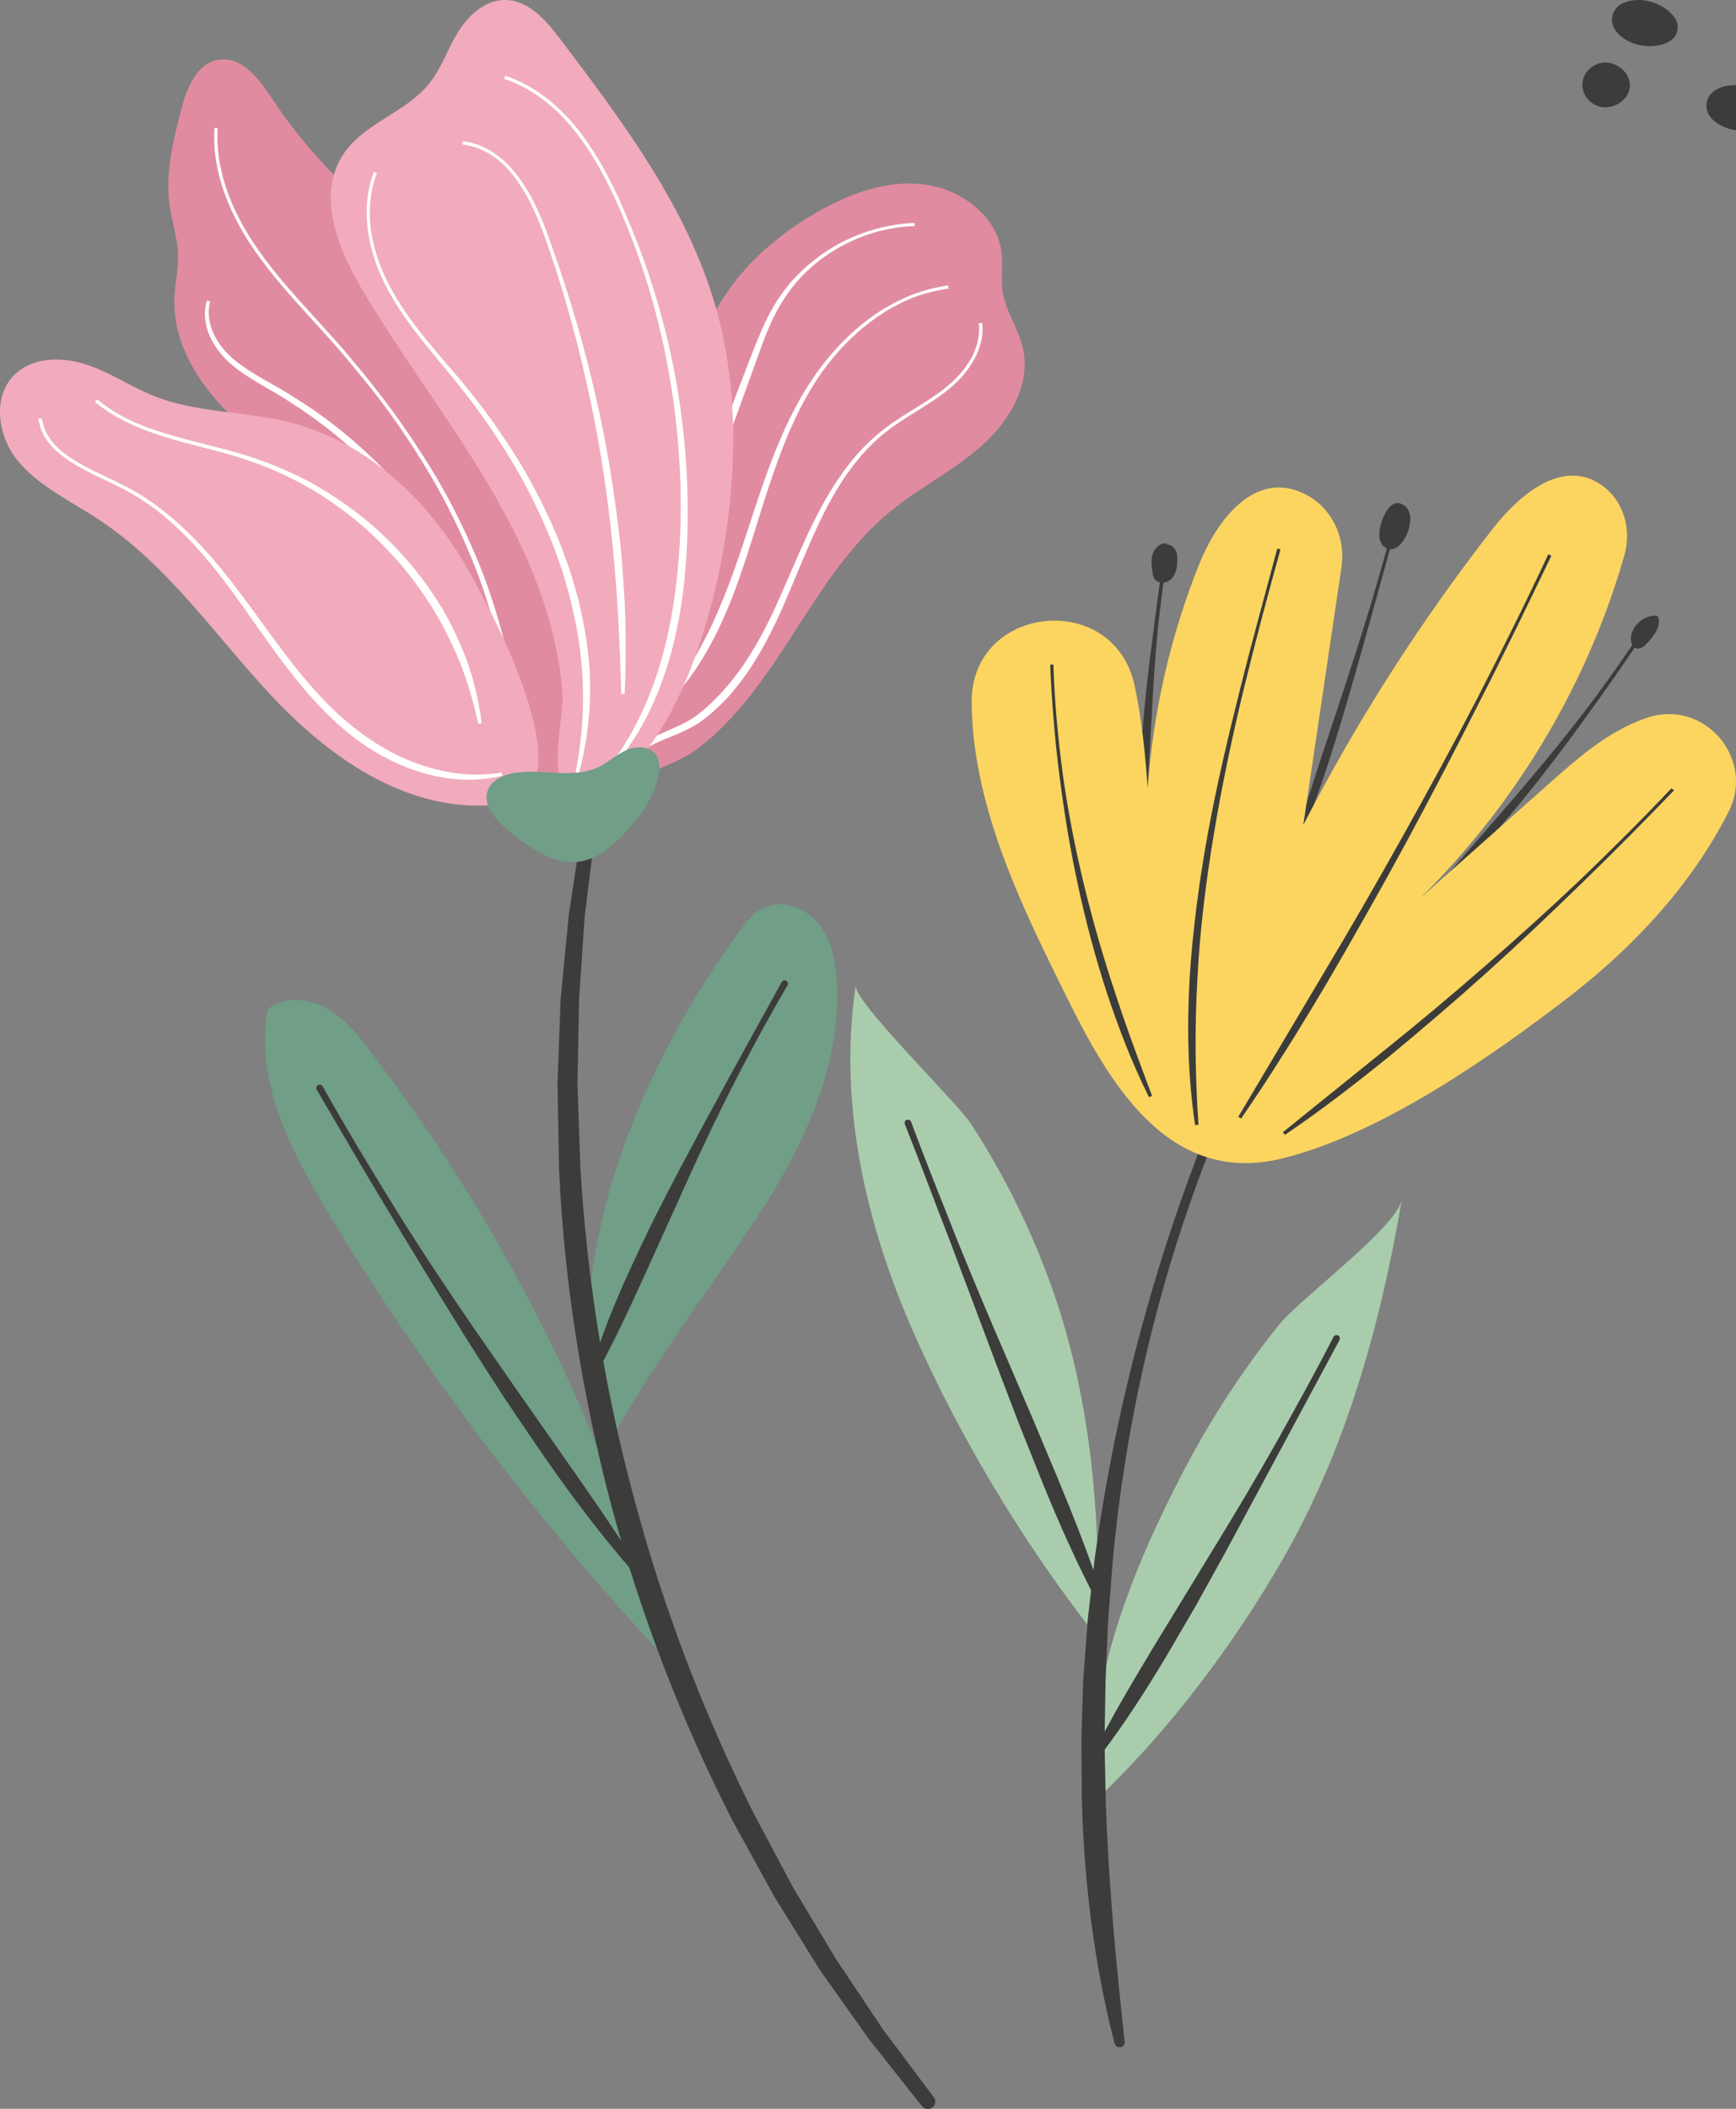 <svg width="28" height="34" viewBox="0 0 28 34" fill="none" xmlns="http://www.w3.org/2000/svg">
<rect x="0" y="0" width="28" height="34" fill="#808080" stroke="none"/>
<g clip-path="url(#clip0_1739_3451)">
<path d="M5.958 16.929C5.758 16.669 5.548 16.406 5.257 16.249C4.967 16.091 4.576 16.065 4.319 16.269C4.104 17.417 4.689 18.553 5.295 19.559C6.893 22.203 8.781 24.678 10.917 26.93C10.489 26.478 10.429 25.272 10.186 24.674C9.823 23.788 9.475 22.896 9.065 22.029C8.216 20.229 7.173 18.517 5.958 16.929Z" fill="#709E87"/>
<path d="M11.917 15.024C12.029 14.87 12.151 14.712 12.327 14.632C12.628 14.496 13.003 14.642 13.208 14.897C13.412 15.153 13.477 15.488 13.496 15.812C13.584 17.259 12.885 18.639 12.065 19.848C11.245 21.056 10.392 22.195 9.71 23.484C8.925 20.575 10.198 17.397 11.917 15.024Z" fill="#709E87"/>
<path d="M9.596 13.434L9.43 14.779L9.339 16.128L9.314 17.481L9.361 18.832C9.47 20.63 9.755 22.419 10.228 24.16C10.692 25.903 11.338 27.601 12.147 29.219L12.784 30.419L13.483 31.585L14.24 32.718L15.059 33.811L15.063 33.816C15.101 33.869 15.09 33.942 15.036 33.981C14.984 34.019 14.909 34.008 14.87 33.958L14.014 32.876L13.217 31.751L12.49 30.581L11.826 29.375C10.988 27.742 10.332 26.022 9.855 24.256C9.39 22.487 9.099 20.674 9.017 18.849L8.992 17.481L9.042 16.113L9.174 14.752L9.38 13.401C9.388 13.341 9.445 13.3 9.506 13.31C9.566 13.318 9.607 13.372 9.6 13.429L9.596 13.434Z" fill="#3C3C3B"/>
<path d="M10.628 10.317C10.899 9.419 10.899 8.468 10.959 7.533C11.018 6.599 11.15 5.636 11.647 4.835C12.012 4.249 12.557 3.781 13.163 3.43C13.685 3.127 14.288 2.902 14.892 2.972C15.496 3.042 16.083 3.482 16.154 4.071C16.179 4.276 16.141 4.485 16.17 4.689C16.217 5.018 16.431 5.305 16.501 5.629C16.628 6.208 16.278 6.794 15.829 7.191C15.381 7.589 14.829 7.861 14.365 8.241C13.714 8.774 13.26 9.496 12.807 10.199C12.354 10.902 11.877 11.614 11.197 12.111C10.901 12.329 8.964 13.157 9.109 12.36C9.148 12.15 9.857 11.727 10.017 11.524C10.295 11.165 10.497 10.747 10.628 10.317Z" fill="#E18BA1"/>
<path d="M15.841 5.205C15.867 5.413 15.809 5.624 15.708 5.803C15.607 5.984 15.467 6.141 15.306 6.272C14.986 6.536 14.606 6.713 14.288 6.965C13.969 7.216 13.713 7.537 13.505 7.881C13.296 8.226 13.13 8.595 12.972 8.969C12.814 9.341 12.665 9.719 12.488 10.087C12.309 10.454 12.102 10.812 11.836 11.131C11.704 11.291 11.553 11.437 11.39 11.567C11.227 11.703 11.027 11.795 10.837 11.871C10.646 11.948 10.459 12.024 10.305 12.149C10.147 12.271 10.013 12.427 9.863 12.569L9.824 12.532C9.963 12.385 10.086 12.22 10.245 12.082C10.406 11.941 10.604 11.853 10.791 11.771C10.981 11.69 11.161 11.606 11.311 11.476C11.467 11.35 11.607 11.206 11.737 11.054C11.998 10.748 12.206 10.401 12.386 10.041C12.566 9.681 12.717 9.304 12.882 8.934C13.046 8.562 13.221 8.192 13.44 7.845C13.551 7.672 13.67 7.504 13.804 7.349C13.94 7.194 14.09 7.05 14.252 6.923C14.579 6.667 14.957 6.493 15.271 6.234C15.428 6.106 15.565 5.954 15.662 5.78C15.759 5.607 15.812 5.407 15.785 5.212L15.841 5.205Z" fill="white"/>
<path d="M15.299 4.653C15.118 4.679 14.938 4.723 14.764 4.784C14.593 4.849 14.429 4.933 14.273 5.028C13.962 5.222 13.688 5.471 13.453 5.748C12.98 6.308 12.694 6.989 12.459 7.673C12.222 8.358 12.04 9.066 11.764 9.747C11.487 10.422 11.109 11.088 10.53 11.565L10.492 11.526C11.016 11.013 11.372 10.371 11.645 9.701C11.925 9.033 12.116 8.33 12.365 7.642C12.614 6.957 12.921 6.274 13.407 5.713C13.647 5.433 13.926 5.182 14.242 4.986C14.402 4.89 14.569 4.806 14.745 4.739C14.921 4.676 15.104 4.629 15.29 4.602L15.299 4.653Z" fill="white"/>
<path d="M14.753 3.645C14.196 3.66 13.65 3.866 13.215 4.201C12.996 4.369 12.808 4.572 12.659 4.799C12.506 5.025 12.398 5.276 12.301 5.532L11.74 7.082C11.547 7.597 11.354 8.111 11.133 8.616L11.082 8.599C11.243 8.073 11.431 7.556 11.621 7.04C11.813 6.524 12.006 6.01 12.21 5.498C12.315 5.242 12.431 4.988 12.595 4.758C12.754 4.527 12.955 4.327 13.179 4.158C13.627 3.816 14.184 3.618 14.75 3.594L14.753 3.645Z" fill="white"/>
<path d="M9.932 8.194C9.702 6.882 8.986 5.657 7.945 4.795C7.444 4.38 6.876 4.052 6.353 3.662C5.579 3.086 4.909 2.379 4.381 1.581C4.179 1.275 3.908 0.913 3.54 0.961C3.171 1.01 3.008 1.429 2.919 1.782C2.792 2.281 2.664 2.794 2.735 3.304C2.772 3.572 2.864 3.833 2.872 4.103C2.879 4.341 2.822 4.576 2.814 4.813C2.781 5.7 3.414 6.48 4.111 7.05C4.807 7.621 5.615 8.084 6.161 8.796C6.697 9.494 7.638 13.145 8.979 12.685C9.452 12.523 9.609 11.298 9.742 10.877C10.016 10.011 10.088 9.088 9.932 8.194Z" fill="#E18BA1"/>
<path d="M8.272 8.528C7.584 7.175 6.614 5.974 5.838 4.665C5.434 3.983 5.092 3.097 5.567 2.444C5.902 1.983 6.544 1.804 6.908 1.365C7.112 1.12 7.211 0.813 7.373 0.541C7.534 0.27 7.797 0.013 8.121 0C8.508 -0.013 8.796 0.316 9.022 0.612C10.041 1.956 11.08 3.337 11.542 4.943C11.889 6.154 11.889 7.443 11.697 8.692C11.527 9.797 10.873 12.389 9.496 12.771C8.688 12.994 9.111 11.662 9.07 11.152C8.997 10.236 8.688 9.347 8.272 8.528Z" fill="#F1ABBD"/>
<path d="M6.08 2.792C5.918 3.201 5.937 3.661 6.065 4.078C6.191 4.5 6.422 4.884 6.688 5.237C6.954 5.593 7.26 5.92 7.542 6.268C7.827 6.614 8.083 6.981 8.322 7.359C8.56 7.738 8.765 8.137 8.942 8.545C9.034 8.75 9.107 8.961 9.183 9.17C9.248 9.384 9.316 9.596 9.363 9.815C9.46 10.251 9.524 10.696 9.518 11.142C9.514 11.588 9.455 12.033 9.338 12.463L9.284 12.451C9.458 11.587 9.442 10.696 9.24 9.842C9.197 9.627 9.131 9.418 9.07 9.207C8.996 9 8.927 8.79 8.838 8.589C8.668 8.183 8.468 7.787 8.238 7.409C8.008 7.031 7.759 6.663 7.482 6.315C7.208 5.966 6.91 5.631 6.643 5.271C6.375 4.914 6.141 4.523 6.015 4.093C5.889 3.667 5.867 3.197 6.03 2.773L6.08 2.792Z" fill="white"/>
<path d="M8.149 1.221C8.658 1.39 9.072 1.752 9.382 2.166C9.695 2.584 9.925 3.052 10.123 3.528C10.528 4.477 10.811 5.478 10.963 6.496C11.111 7.516 11.139 8.555 11.013 9.58C10.944 10.091 10.829 10.601 10.642 11.085C10.546 11.327 10.437 11.564 10.304 11.788C10.169 12.011 10.017 12.224 9.845 12.421L9.803 12.387C10.441 11.573 10.755 10.57 10.888 9.563C11.023 8.552 11.003 7.521 10.867 6.508C10.729 5.496 10.467 4.496 10.071 3.548C9.873 3.075 9.646 2.61 9.338 2.198C9.032 1.79 8.627 1.434 8.133 1.271L8.149 1.221Z" fill="white"/>
<path d="M7.465 2.277C7.676 2.302 7.874 2.39 8.037 2.517C8.204 2.642 8.334 2.805 8.446 2.974C8.671 3.316 8.809 3.7 8.939 4.08C9.208 4.84 9.431 5.615 9.611 6.399C9.791 7.184 9.919 7.98 10.006 8.781C10.086 9.582 10.116 10.387 10.074 11.191L10.02 11.19C9.998 10.387 9.962 9.588 9.88 8.792C9.802 7.995 9.683 7.203 9.514 6.418C9.347 5.635 9.143 4.858 8.883 4.098C8.755 3.718 8.619 3.338 8.4 3.001C8.291 2.835 8.165 2.675 8.004 2.555C7.845 2.434 7.657 2.352 7.457 2.329L7.465 2.277Z" fill="white"/>
<path d="M3.511 2.066C3.481 2.534 3.604 3 3.808 3.424C4.011 3.85 4.298 4.231 4.606 4.592C4.915 4.953 5.247 5.297 5.559 5.659C5.869 6.023 6.168 6.395 6.444 6.784C6.718 7.174 6.977 7.574 7.206 7.992C7.432 8.411 7.634 8.843 7.804 9.286C7.969 9.733 8.104 10.188 8.206 10.652C8.303 11.117 8.364 11.588 8.396 12.061L8.292 12.071C8.187 11.326 7.975 10.597 7.659 9.911C7.339 9.228 6.929 8.584 6.432 8.011C5.936 7.439 5.366 6.92 4.719 6.51C4.405 6.293 4.046 6.139 3.743 5.885C3.593 5.759 3.464 5.601 3.385 5.421C3.305 5.243 3.277 5.036 3.337 4.846L3.389 4.861C3.341 5.037 3.371 5.228 3.452 5.393C3.531 5.56 3.654 5.702 3.801 5.819C4.093 6.055 4.453 6.211 4.776 6.426C5.435 6.834 6.019 7.355 6.528 7.931C7.036 8.511 7.444 9.17 7.767 9.864C8.083 10.56 8.295 11.303 8.397 12.057L8.293 12.067C8.263 11.598 8.206 11.131 8.115 10.67C8.018 10.21 7.889 9.757 7.728 9.313C7.563 8.872 7.367 8.441 7.145 8.023C6.922 7.607 6.667 7.205 6.397 6.815C6.125 6.426 5.825 6.057 5.517 5.694C5.207 5.333 4.876 4.99 4.564 4.626C4.255 4.264 3.966 3.877 3.759 3.444C3.553 3.015 3.427 2.539 3.459 2.061L3.511 2.066Z" fill="white"/>
<path d="M7.41 8.953C6.795 7.963 5.855 7.112 4.686 6.813C3.965 6.629 3.182 6.66 2.493 6.389C2.129 6.245 1.803 6.021 1.432 5.891C1.061 5.761 0.608 5.742 0.298 5.986C-0.135 6.325 -0.057 7.007 0.281 7.422C0.619 7.837 1.136 8.075 1.59 8.375C2.707 9.111 3.46 10.232 4.361 11.199C5.261 12.166 6.461 13.037 7.828 12.987C8.047 12.979 8.277 12.942 8.45 12.812C9.244 12.219 7.788 9.561 7.41 8.953Z" fill="#F1ABBD"/>
<path d="M0.675 6.744C0.692 6.84 0.72 6.935 0.771 7.02C0.824 7.104 0.886 7.182 0.962 7.247C1.112 7.381 1.293 7.481 1.475 7.574C1.658 7.666 1.847 7.749 2.032 7.845C2.217 7.94 2.392 8.052 2.557 8.176C3.222 8.674 3.72 9.343 4.197 10.001C4.673 10.658 5.158 11.326 5.811 11.809C6.135 12.05 6.495 12.246 6.884 12.362C7.271 12.482 7.685 12.524 8.09 12.455L8.101 12.508C7.897 12.557 7.685 12.577 7.474 12.57C7.264 12.561 7.053 12.527 6.851 12.47C6.445 12.355 6.066 12.159 5.732 11.909C5.063 11.4 4.582 10.719 4.114 10.056C3.648 9.391 3.17 8.72 2.519 8.221C2.357 8.098 2.185 7.987 2.004 7.892C1.822 7.798 1.633 7.714 1.448 7.62C1.266 7.526 1.081 7.423 0.925 7.284C0.844 7.216 0.778 7.134 0.722 7.046C0.667 6.955 0.637 6.854 0.617 6.751L0.675 6.744Z" fill="white"/>
<path d="M1.569 6.439C1.84 6.668 2.168 6.826 2.509 6.938C2.85 7.053 3.203 7.135 3.554 7.227C4.258 7.401 4.943 7.684 5.535 8.107C6.133 8.518 6.644 9.051 7.035 9.655C7.235 9.957 7.387 10.284 7.519 10.618C7.642 10.955 7.724 11.305 7.769 11.66L7.714 11.668C7.636 11.323 7.542 10.985 7.409 10.659C7.273 10.336 7.118 10.018 6.924 9.724C6.732 9.43 6.52 9.146 6.273 8.891C6.032 8.633 5.766 8.394 5.475 8.187C4.903 7.761 4.237 7.465 3.539 7.283C3.189 7.19 2.836 7.108 2.491 6.989C2.148 6.872 1.814 6.713 1.531 6.481L1.569 6.439Z" fill="white"/>
<path d="M10.624 12.481C10.642 12.369 10.641 12.245 10.569 12.155C10.462 12.021 10.248 12.027 10.091 12.1C9.934 12.173 9.806 12.295 9.65 12.369C9.238 12.566 8.74 12.385 8.287 12.464C8.107 12.495 7.915 12.588 7.862 12.76C7.801 12.956 7.945 13.153 8.096 13.297C8.255 13.448 8.433 13.583 8.623 13.697C8.81 13.809 9.017 13.904 9.236 13.901C9.458 13.899 9.667 13.796 9.836 13.658C10.175 13.378 10.556 12.917 10.624 12.481Z" fill="#709E87"/>
<path d="M12.701 15.886C12.117 16.887 11.591 17.918 11.115 18.972L10.402 20.55C10.163 21.076 9.921 21.6 9.641 22.109C9.627 22.135 9.594 22.145 9.568 22.131C9.544 22.119 9.534 22.093 9.541 22.069C9.707 21.512 9.928 20.976 10.17 20.449C10.293 20.186 10.415 19.924 10.544 19.663C10.676 19.405 10.807 19.145 10.942 18.889C11.486 17.864 12.046 16.849 12.608 15.834C12.622 15.809 12.655 15.799 12.682 15.813C12.705 15.826 12.715 15.859 12.701 15.886C12.701 15.884 12.701 15.884 12.701 15.886Z" fill="#3C3C3B"/>
<path d="M5.206 17.518C5.583 18.195 5.987 18.856 6.393 19.516C6.804 20.173 7.233 20.819 7.673 21.458L8.337 22.413L9.004 23.365C9.45 23.999 9.894 24.634 10.309 25.292C10.325 25.317 10.318 25.35 10.291 25.365C10.268 25.378 10.239 25.374 10.221 25.354C9.705 24.766 9.238 24.144 8.792 23.505C8.572 23.185 8.352 22.864 8.137 22.541C7.925 22.215 7.715 21.889 7.508 21.559C7.097 20.901 6.692 20.238 6.293 19.573C5.889 18.91 5.502 18.238 5.109 17.57C5.094 17.544 5.103 17.512 5.128 17.497C5.157 17.483 5.191 17.491 5.206 17.518C5.206 17.517 5.206 17.517 5.206 17.518Z" fill="#3C3C3B"/>
<path d="M26.562 10.152C26.313 10.519 26.065 10.887 25.805 11.248C25.547 11.611 25.285 11.97 25.014 12.323C24.744 12.678 24.462 13.024 24.17 13.361C23.875 13.696 23.573 14.025 23.24 14.325C23.228 14.336 23.21 14.334 23.199 14.324C23.189 14.313 23.189 14.297 23.198 14.286C23.479 13.94 23.775 13.61 24.066 13.273C24.358 12.939 24.646 12.601 24.93 12.259C25.213 11.915 25.489 11.568 25.753 11.212C26.015 10.853 26.273 10.492 26.512 10.119C26.521 10.106 26.539 10.101 26.553 10.11C26.567 10.119 26.571 10.137 26.562 10.152C26.562 10.15 26.562 10.15 26.562 10.152Z" fill="#3C3C3B"/>
<path d="M26.741 9.94C26.8 10.09 26.682 10.247 26.571 10.366C26.524 10.417 26.463 10.472 26.395 10.455C26.327 10.437 26.301 10.355 26.305 10.286C26.318 10.088 26.512 9.918 26.714 9.926" fill="#3C3C3B"/>
<path d="M22.521 8.49L22.162 9.78C22.043 10.21 21.924 10.64 21.799 11.069C21.676 11.498 21.547 11.925 21.409 12.351C21.267 12.774 21.122 13.197 20.943 13.609C20.936 13.623 20.92 13.63 20.904 13.623C20.891 13.618 20.884 13.603 20.888 13.59C21.002 13.157 21.141 12.734 21.279 12.309L21.7 11.039C21.838 10.614 21.975 10.19 22.104 9.764C22.229 9.335 22.355 8.908 22.467 8.476C22.471 8.461 22.487 8.452 22.503 8.456C22.516 8.459 22.524 8.474 22.521 8.49Z" fill="#3C3C3B"/>
<path d="M22.612 8.748C22.565 8.806 22.5 8.859 22.424 8.856C22.356 8.854 22.296 8.802 22.269 8.74C22.242 8.678 22.242 8.609 22.252 8.543C22.277 8.379 22.42 7.996 22.641 8.145C22.835 8.273 22.723 8.609 22.612 8.748Z" fill="#3C3C3B"/>
<path d="M18.814 9.07C18.76 9.403 18.721 9.737 18.682 10.071C18.647 10.405 18.624 10.742 18.602 11.077L18.546 12.083C18.526 12.418 18.509 12.754 18.466 13.089C18.465 13.105 18.449 13.116 18.433 13.114C18.419 13.112 18.408 13.1 18.406 13.086C18.38 12.748 18.391 12.412 18.408 12.075C18.427 11.738 18.458 11.403 18.495 11.067C18.531 10.732 18.575 10.398 18.618 10.064C18.659 9.73 18.708 9.396 18.753 9.062C18.756 9.046 18.769 9.035 18.786 9.038C18.804 9.04 18.815 9.054 18.814 9.07Z" fill="#3C3C3B"/>
<path d="M13.802 15.887C13.517 17.785 13.96 19.734 14.74 21.496C15.498 23.211 16.538 24.929 17.703 26.407C17.756 24.519 17.613 22.6 16.98 20.8C16.65 19.863 16.209 18.963 15.666 18.126C15.439 17.775 13.77 16.152 13.802 15.887Z" fill="#A9CCAD"/>
<path d="M22.611 19.336C22.266 21.363 21.706 23.381 20.672 25.17C19.889 26.525 18.844 27.921 17.699 29C17.444 27.255 18.286 25.261 19.083 23.73C19.518 22.895 20.034 22.1 20.626 21.363C20.971 20.932 22.534 19.789 22.611 19.336Z" fill="#A9CCAD"/>
<path d="M19.88 17.657C18.827 20.042 18.185 22.595 17.947 25.172L17.872 26.141L17.831 27.11L17.815 28.08L17.835 29.05C17.879 30.341 17.997 31.629 18.14 32.92C18.145 32.965 18.112 33.004 18.066 33.008C18.025 33.012 17.987 32.986 17.977 32.947C17.649 31.679 17.49 30.37 17.45 29.061L17.441 28.079L17.471 27.097L17.544 26.118L17.655 25.143C18.005 22.549 18.708 20.009 19.727 17.596C19.744 17.556 19.792 17.536 19.834 17.553C19.877 17.568 19.896 17.615 19.88 17.657Z" fill="#3C3C3B"/>
<path d="M25.311 16.069C26.364 15.256 27.295 14.249 27.884 13.08C28.312 12.231 27.491 11.267 26.573 11.57C26.567 11.571 26.561 11.574 26.555 11.576C25.947 11.783 25.454 12.217 24.979 12.639C24.289 13.253 23.599 13.867 22.907 14.481C24.46 12.95 25.606 11.029 26.2 8.953C26.318 8.539 26.193 8.076 25.836 7.825C25.203 7.376 24.503 7.978 24.074 8.528C22.909 10.023 21.885 11.622 21.021 13.301L21.637 9.144C21.709 8.658 21.472 8.162 21.018 7.951C20.228 7.584 19.626 8.392 19.344 9.091C18.88 10.247 18.598 11.474 18.511 12.714C18.474 12.177 18.418 11.606 18.301 11.059C17.973 9.502 15.655 9.74 15.672 11.33C15.675 11.652 15.705 11.974 15.761 12.288C15.989 13.609 16.592 14.836 17.188 16.042C17.891 17.467 18.846 19.132 20.688 18.676C22.262 18.287 24.056 17.036 25.311 16.069Z" fill="#FBD560"/>
<path d="M14.696 18.088C14.934 18.735 15.195 19.375 15.448 20.016C15.707 20.656 15.976 21.293 16.25 21.926L16.659 22.878L17.059 23.832C17.324 24.469 17.578 25.112 17.79 25.77C17.799 25.799 17.783 25.828 17.754 25.837C17.727 25.845 17.701 25.833 17.689 25.811C17.363 25.197 17.084 24.564 16.823 23.926L16.438 22.964L16.069 21.996L15.34 20.057C15.09 19.414 14.85 18.766 14.594 18.125C14.583 18.098 14.596 18.067 14.624 18.056C14.653 18.046 14.684 18.059 14.696 18.088C14.695 18.088 14.695 18.086 14.696 18.088Z" fill="#3C3C3B"/>
<path d="M21.606 21.603L19.766 25.025L19.295 25.876L18.805 26.715C18.471 27.271 18.121 27.818 17.723 28.334C17.705 28.357 17.67 28.363 17.647 28.345C17.626 28.329 17.619 28.302 17.63 28.279C17.922 27.699 18.251 27.143 18.585 26.588L19.596 24.932C19.935 24.38 20.265 23.824 20.584 23.26C20.897 22.695 21.214 22.131 21.508 21.555C21.522 21.529 21.553 21.518 21.581 21.53C21.608 21.544 21.619 21.575 21.606 21.602C21.608 21.602 21.608 21.603 21.606 21.603Z" fill="#3C3C3B"/>
<path d="M20.653 8.859C20.441 9.617 20.24 10.377 20.053 11.141C19.869 11.905 19.706 12.676 19.578 13.45C19.449 14.223 19.352 15.004 19.313 15.786C19.267 16.567 19.277 17.352 19.33 18.134L19.276 18.14C19.158 17.36 19.143 16.566 19.187 15.779C19.237 14.992 19.341 14.209 19.482 13.434C19.625 12.659 19.805 11.891 19.997 11.128C20.187 10.364 20.399 9.605 20.601 8.844L20.653 8.859Z" fill="#3C3C3B"/>
<path d="M16.99 10.715C17.008 11.311 17.065 11.908 17.144 12.499C17.227 13.09 17.342 13.677 17.482 14.258C17.623 14.838 17.788 15.413 17.977 15.98C18.161 16.548 18.371 17.108 18.582 17.669L18.532 17.689C18.262 17.151 18.046 16.587 17.856 16.017C17.669 15.445 17.514 14.865 17.388 14.278C17.26 13.691 17.163 13.1 17.088 12.505C17.011 11.912 16.965 11.314 16.938 10.716L16.99 10.715Z" fill="#3C3C3B"/>
<path d="M25.022 8.96C24.648 9.738 24.273 10.516 23.879 11.284C23.49 12.055 23.092 12.822 22.681 13.582C22.268 14.342 21.843 15.094 21.407 15.84C20.965 16.584 20.51 17.32 20.018 18.034L19.973 18.005L21.297 15.778C21.742 15.037 22.174 14.289 22.595 13.536C23.018 12.782 23.43 12.025 23.828 11.258C24.221 10.49 24.608 9.719 24.972 8.938L25.022 8.96Z" fill="#3C3C3B"/>
<path d="M27 12.744C26.515 13.246 26.026 13.743 25.523 14.229C25.023 14.716 24.516 15.197 23.997 15.665C23.477 16.133 22.945 16.588 22.405 17.034C21.861 17.475 21.306 17.903 20.725 18.297L20.691 18.255L22.323 16.939C22.869 16.502 23.404 16.053 23.93 15.595C24.457 15.138 24.976 14.67 25.482 14.19C25.985 13.707 26.481 13.216 26.959 12.709L27 12.744Z" fill="#3C3C3B"/>
<path d="M18.827 8.779C18.887 8.779 18.94 8.825 18.965 8.879C18.99 8.933 18.991 8.994 18.989 9.053C18.985 9.154 18.965 9.26 18.894 9.333C18.824 9.405 18.684 9.42 18.624 9.337C18.598 9.302 18.592 9.258 18.587 9.214C18.574 9.118 18.563 9.02 18.594 8.928C18.624 8.836 18.71 8.755 18.808 8.76" fill="#3C3C3B"/>
<path d="M28.444 2.015C28.364 2.063 28.288 2.083 28.212 2.096C28.138 2.107 28.065 2.107 27.994 2.098C27.923 2.089 27.853 2.071 27.787 2.039C27.72 2.007 27.654 1.966 27.593 1.895C27.487 1.768 27.504 1.583 27.634 1.477C27.644 1.468 27.658 1.459 27.669 1.451C27.75 1.403 27.825 1.386 27.9 1.377C27.974 1.369 28.045 1.372 28.116 1.388C28.186 1.401 28.256 1.425 28.322 1.459C28.389 1.495 28.453 1.537 28.514 1.61C28.611 1.726 28.594 1.898 28.475 1.994C28.466 2 28.455 2.009 28.444 2.015Z" fill="#3C3C3B"/>
<path d="M26.206 1.587C26.153 1.645 26.102 1.676 26.049 1.698C25.998 1.719 25.947 1.73 25.896 1.73C25.845 1.732 25.796 1.722 25.746 1.7C25.697 1.677 25.647 1.647 25.598 1.583C25.491 1.447 25.502 1.259 25.613 1.135C25.666 1.076 25.717 1.049 25.768 1.029C25.819 1.011 25.87 1.005 25.921 1.009C25.972 1.014 26.022 1.027 26.071 1.052C26.121 1.079 26.17 1.111 26.218 1.174C26.317 1.301 26.308 1.472 26.206 1.587Z" fill="#3C3C3B"/>
<path d="M26.908 0.679C26.823 0.721 26.744 0.735 26.668 0.742C26.592 0.747 26.518 0.742 26.447 0.727C26.376 0.714 26.308 0.69 26.241 0.652C26.176 0.614 26.113 0.569 26.057 0.493C25.959 0.36 25.99 0.176 26.125 0.081C26.137 0.072 26.153 0.062 26.167 0.056C26.252 0.014 26.329 0.004 26.405 0.001C26.481 -0.003 26.553 0.008 26.623 0.028C26.693 0.047 26.761 0.076 26.826 0.115C26.891 0.156 26.953 0.205 27.008 0.28C27.098 0.402 27.069 0.572 26.943 0.659C26.933 0.665 26.92 0.673 26.908 0.679Z" fill="#3C3C3B"/>
</g>
<defs>
<clipPath id="clip0_1739_3451">
<rect width="28" height="34" fill="white"/>
</clipPath>
</defs>
</svg>
